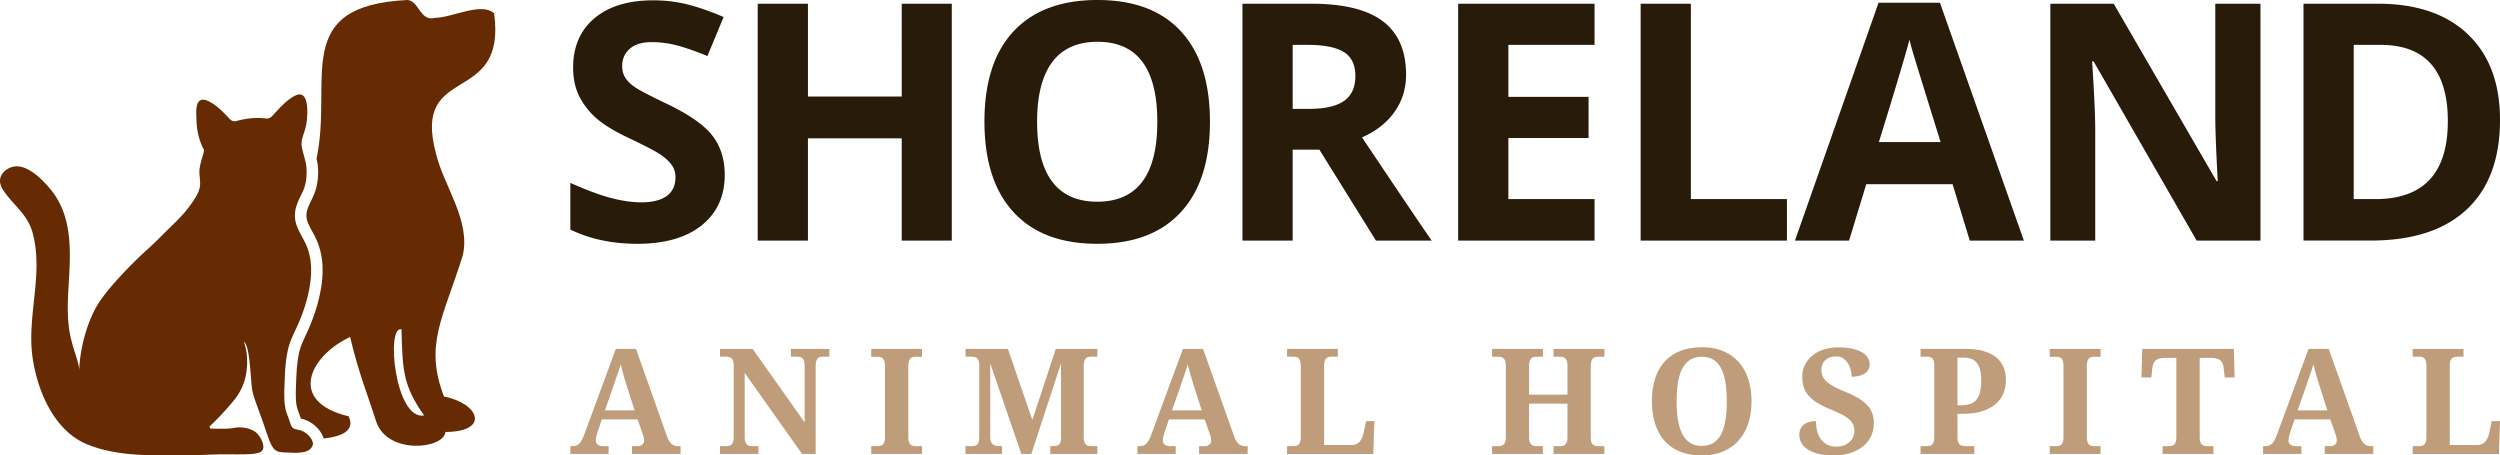 <svg xmlns="http://www.w3.org/2000/svg" xmlns:xlink="http://www.w3.org/1999/xlink" id="Layer_1" x="0" y="0" version="1.1" viewBox="0 0 284.896 51.895" xml:space="preserve"><style>.st0{fill:#281b09}.st1{fill:#bf9d7b}.st2{fill:#662b02}</style><g><g><path d="M82.589 19.92c0 2.437-.877 4.356-2.631 5.76-1.754 1.403-4.194 2.104-7.32 2.104-2.88 0-5.428-.542-7.643-1.625v-5.317c1.821.812 3.363 1.385 4.625 1.717 1.262.333 2.416.499 3.461.499 1.255 0 2.218-.24 2.889-.72s1.006-1.194 1.006-2.142c0-.529-.147-1-.443-1.413-.295-.412-.729-.809-1.302-1.19s-1.738-.991-3.499-1.828c-1.649-.775-2.886-1.52-3.71-2.234-.825-.714-1.483-1.544-1.976-2.492s-.736-2.055-.736-3.322c0-2.388.809-4.265 2.428-5.631C69.356.72 71.593.037 74.448.037c1.403 0 2.742.167 4.016.499 1.273.333 2.606.8 3.997 1.403l-1.846 4.449c-1.44-.591-2.63-1.003-3.572-1.237a11.511 11.511 0 00-2.78-.351c-1.083 0-1.914.252-2.492.757-.579.505-.868 1.163-.868 1.976 0 .505.117.945.351 1.32.234.375.606.739 1.117 1.089.51.351 1.72.981 3.627 1.892 2.523 1.207 4.252 2.416 5.188 3.628.936 1.212 1.403 2.698 1.403 4.458zM108.464 27.415h-5.705V15.766H92.071v11.649h-5.724V.424h5.724v10.579h10.688V.424h5.705v26.991zM137.884 13.883c0 4.468-1.108 7.901-3.323 10.301-2.216 2.4-5.391 3.6-9.526 3.6s-7.311-1.2-9.526-3.6c-2.215-2.4-3.322-5.846-3.322-10.338 0-4.492 1.11-7.922 3.332-10.292C117.74 1.185 120.924 0 125.072 0s7.32 1.194 9.517 3.582c2.197 2.387 3.295 5.821 3.295 10.301zm-19.698 0c0 3.016.572 5.286 1.717 6.812 1.145 1.526 2.854 2.289 5.132 2.289 4.566 0 6.85-3.034 6.85-9.102 0-6.08-2.271-9.12-6.812-9.12-2.277 0-3.994.766-5.15 2.298-1.159 1.534-1.737 3.808-1.737 6.823zM147.311 17.058v10.357h-5.724V.424h7.865c3.667 0 6.38.668 8.141 2.003 1.76 1.335 2.64 3.363 2.64 6.083 0 1.587-.438 3-1.311 4.237-.874 1.237-2.111 2.206-3.71 2.908 4.061 6.067 6.707 9.987 7.938 11.76h-6.35l-6.443-10.357h-3.046zm0-4.652h1.846c1.81 0 3.145-.301 4.006-.904s1.293-1.551 1.293-2.843c0-1.28-.44-2.19-1.32-2.732s-2.243-.812-4.089-.812h-1.735v7.291zM181.713 27.415h-15.545V.424h15.545v4.689h-9.821v5.926h9.138v4.689h-9.138v6.96h9.821v4.727zM186.965 27.415V.424h5.724v22.265h10.947v4.726h-16.671zM224.471 27.415l-1.957-6.424h-9.84l-1.957 6.424h-6.166L214.077.314h6.996l9.563 27.101h-6.165zm-3.323-11.225c-1.81-5.821-2.828-9.113-3.056-9.877a27.359 27.359 0 01-.489-1.809c-.405 1.576-1.568 5.471-3.489 11.686h7.034zM257.599 27.415h-7.273L238.584 6.997h-.166c.233 3.606.351 6.179.351 7.717v12.701h-5.114V.424h7.219l11.723 20.215h.13c-.185-3.508-.277-5.987-.277-7.44V.424h5.15v26.991zM284.896 13.661c0 4.443-1.264 7.846-3.793 10.209-2.529 2.363-6.182 3.544-10.957 3.544h-7.644V.424h8.475c4.405 0 7.827 1.163 10.264 3.489 2.437 2.327 3.655 5.576 3.655 9.748zm-5.945.148c0-5.797-2.56-8.695-7.68-8.695h-3.046v17.575h2.455c5.514 0 8.271-2.96 8.271-8.88z" class="st0"/></g><g><path d="M68.582 47.794l-.483 1.441a7.592 7.592 0 00-.135.479 1.998 1.998 0 00-.069.479.61.61 0 00.065.287.59.59 0 00.172.201.796.796 0 00.241.118.983.983 0 00.283.041h.704v.892h-4.364v-.892h.204c.147 0 .283-.016.405-.049a.881.881 0 00.344-.184c.107-.09.208-.214.303-.372s.192-.363.29-.614l3.635-9.858h2.301l3.504 9.874c.082.235.168.43.258.586.09.155.188.278.295.368a.97.97 0 00.34.193c.12.038.246.057.377.057h.303v.892H72.02v-.892h.655a.918.918 0 00.254-.037.691.691 0 00.234-.115.61.61 0 00.168-.2.615.615 0 00.065-.295c0-.136-.016-.267-.049-.393a3.961 3.961 0 00-.098-.327l-.589-1.678h-4.078zm2.857-3.775a49.175 49.175 0 01-.552-1.895 14.517 14.517 0 01-.152-.618c-.049.169-.106.355-.172.557-.066.202-.135.409-.209.622l-.221.639c-.074.213-.144.418-.209.614l-.991 2.833h3.39l-.884-2.752zM91.405 51.732l-6.542-9.235v7.254c0 .24.024.431.07.573.046.142.108.251.184.327s.168.127.275.151c.106.025.217.037.331.037h.704v.892h-4.38v-.892h.704c.12 0 .232-.012.336-.037a.585.585 0 00.275-.151.76.76 0 00.184-.327c.044-.142.065-.333.065-.573V41.67c0-.224-.023-.403-.069-.536a.716.716 0 00-.189-.307.63.63 0 00-.274-.144 1.45 1.45 0 00-.327-.037h-.704v-.884h3.725l5.92 8.368v-6.46c0-.224-.024-.403-.07-.536a.715.715 0 00-.188-.307.628.628 0 00-.275-.144 1.45 1.45 0 00-.327-.037h-.704v-.884h4.381v.884h-.705a1.45 1.45 0 00-.327.037.584.584 0 00-.274.152.76.76 0 00-.185.327 2.042 2.042 0 00-.065.573v9.997h-1.549zM99.285 51.732v-.892h.705c.125 0 .24-.012.343-.037.104-.024.195-.075.271-.151s.137-.185.18-.327c.043-.142.066-.333.066-.573v-8.007a2 2 0 00-.066-.573c-.043-.142-.104-.251-.18-.327s-.167-.127-.271-.151a1.46 1.46 0 00-.343-.037h-.705v-.892h5.789v.892h-.704c-.12 0-.233.012-.34.037a.56.56 0 00-.274.151.778.778 0 00-.181.327 2.042 2.042 0 00-.065.573v8.007c0 .24.022.431.065.573a.772.772 0 00.181.327.547.547 0 00.274.151c.107.025.22.037.34.037h.704v.892h-5.789zM119.692 51.732v-.892h.164c.175 0 .329-.011.463-.033.134-.022.244-.066.331-.131s.153-.159.196-.283c.043-.122.065-.285.065-.487v-8.49l-3.382 10.316h-1.138l-3.546-10.316v8.335c0 .24.029.431.087.573a.715.715 0 00.246.327.885.885 0 00.388.151c.153.025.327.037.524.037h.098v.892h-4.159v-.892h.705c.119 0 .231-.011.335-.033a.608.608 0 00.275-.135.654.654 0 00.184-.302 1.77 1.77 0 00.065-.528V41.67c0-.224-.022-.403-.065-.536a.683.683 0 00-.184-.307.628.628 0 00-.275-.144 1.488 1.488 0 00-.335-.037h-.705v-.884h4.832l2.784 8.097 2.668-8.097h4.741v.884h-.704c-.12 0-.232.013-.336.037-.103.025-.194.075-.27.152s-.137.185-.18.327a2.037 2.037 0 00-.066.573v8.015a2 2 0 00.066.573c.043.142.104.251.18.327s.167.127.27.151c.104.025.216.037.336.037h.704v.892h-5.362zM133.206 47.794l-.483 1.441a7.54 7.54 0 00-.136.479 1.998 1.998 0 00-.069.479.58.58 0 00.237.488c.07.052.151.091.241.118a.988.988 0 00.283.041h.703v.892h-4.363v-.892h.204c.148 0 .283-.016.406-.049a.881.881 0 00.344-.184c.107-.09.208-.214.303-.372s.192-.363.29-.614l3.635-9.858h2.301l3.504 9.874c.082.235.168.43.258.586.09.155.188.278.295.368a.97.97 0 00.34.193c.119.038.245.057.376.057h.303v.892h-5.535v-.892h.655a.906.906 0 00.253-.037.674.674 0 00.234-.115.61.61 0 00.168-.2.627.627 0 00.066-.295c0-.136-.016-.267-.049-.393a3.961 3.961 0 00-.098-.327l-.59-1.678h-4.076zm2.858-3.775a66.344 66.344 0 01-.373-1.244 28.966 28.966 0 01-.18-.651 14.517 14.517 0 01-.152-.618c-.048.169-.106.355-.171.557-.065.202-.135.409-.209.622l-.221.639c-.074.213-.144.418-.209.614l-.991 2.833h3.391l-.885-2.752zM146.67 51.732v-.892h.705c.125 0 .24-.012.343-.037.104-.024.195-.075.271-.151s.137-.185.18-.327c.043-.142.065-.333.065-.573v-8.015c0-.24-.022-.431-.065-.573-.043-.142-.104-.251-.18-.327s-.167-.127-.271-.152a1.515 1.515 0 00-.343-.037h-.705v-.884h5.789v.884h-.704c-.115 0-.225.013-.331.037-.107.025-.198.073-.275.144s-.138.173-.184.307c-.046.133-.07.312-.07.536v9.039h3.12c.393 0 .698-.124.917-.372.219-.249.377-.61.475-1.085l.27-1.261h.942l-.123 3.742h-9.826zM177.045 51.732v-.892h.721c.12 0 .232-.012.336-.037a.58.58 0 00.275-.151.75.75 0 00.184-.327c.043-.142.065-.333.065-.573v-3.75h-4.38v3.75c0 .24.023.431.069.573.046.142.108.251.184.327s.167.127.271.151c.103.025.215.037.335.037h.72v.892h-5.789v-.892h.705c.119 0 .231-.012.335-.037a.58.58 0 00.275-.151.75.75 0 00.184-.327c.043-.142.066-.333.066-.573v-8.073a1.7 1.7 0 00-.069-.537.722.722 0 00-.189-.307.608.608 0 00-.274-.143 1.4 1.4 0 00-.327-.037h-.705v-.892h5.789v.892h-.72c-.12 0-.232.012-.335.037-.104.024-.195.075-.271.151s-.138.185-.184.327a1.918 1.918 0 00-.069.573v3.234h4.38v-3.234c0-.24-.022-.431-.065-.573a.744.744 0 00-.184-.327.572.572 0 00-.275-.151 1.436 1.436 0 00-.336-.037h-.721v-.892h5.789v.892h-.704c-.115 0-.223.012-.327.037-.104.024-.196.075-.275.151s-.141.185-.184.327a2.037 2.037 0 00-.066.573v8.097c0 .218.023.394.069.528a.68.68 0 00.189.302.595.595 0 00.27.135c.101.022.209.033.324.033h.704v.892h-5.79zM199.599 45.73c0 .922-.124 1.763-.373 2.522a5.434 5.434 0 01-1.097 1.949c-.484.54-1.076.958-1.777 1.253s-1.507.442-2.419.442c-.956 0-1.79-.147-2.501-.442a4.668 4.668 0 01-1.773-1.253c-.469-.54-.821-1.191-1.056-1.953-.235-.761-.353-1.606-.353-2.534s.118-1.77.353-2.526c.235-.756.589-1.401 1.061-1.936a4.72 4.72 0 011.776-1.241c.713-.292 1.549-.438 2.509-.438.906 0 1.711.146 2.412.438a4.831 4.831 0 011.772 1.244 5.39 5.39 0 011.093 1.941c.249.756.373 1.601.373 2.534zm-8.532 0c0 .802.052 1.518.156 2.145.104.628.27 1.158.499 1.593.229.433.526.765.889.995.363.229.803.344 1.323.344.524 0 .967-.115 1.33-.344.363-.229.656-.561.879-.995.224-.434.386-.965.487-1.593.101-.628.152-1.343.152-2.145s-.051-1.518-.152-2.145c-.101-.628-.263-1.158-.487-1.593-.223-.433-.515-.764-.876-.99-.36-.227-.799-.34-1.319-.34-.524 0-.968.113-1.334.34-.366.226-.664.557-.893.99-.229.434-.395.965-.499 1.593a13.351 13.351 0 00-.155 2.145zM208.977 51.895c-.753 0-1.38-.071-1.882-.213-.503-.142-.905-.325-1.208-.549-.303-.224-.519-.475-.647-.753a1.968 1.968 0 01-.193-.827c0-.289.054-.532.16-.729.107-.196.249-.357.426-.483s.38-.216.606-.27c.226-.054.463-.082.708-.082 0 .48.058.902.172 1.265.115.363.273.666.475.908.202.243.443.426.724.549.281.122.589.184.921.184.327 0 .62-.046.877-.139.256-.093.475-.221.655-.385.18-.164.317-.356.409-.577.092-.222.14-.46.14-.717 0-.284-.058-.537-.172-.757a1.97 1.97 0 00-.52-.615 4.602 4.602 0 00-.876-.54 24.245 24.245 0 00-1.233-.552 9.654 9.654 0 01-1.478-.741 4.09 4.09 0 01-.97-.823 2.754 2.754 0 01-.528-.958 3.786 3.786 0 01-.16-1.13c0-.513.104-.977.311-1.392s.494-.77.859-1.064a3.95 3.95 0 011.302-.68 5.429 5.429 0 011.637-.237c.616 0 1.149.051 1.597.152.447.101.817.238 1.109.413.292.175.51.38.651.618.142.237.213.492.213.765 0 .196-.042.38-.127.549a1.243 1.243 0 01-.384.442c-.172.126-.388.224-.647.295s-.56.108-.904.108a3.41 3.41 0 00-.094-.758 2.56 2.56 0 00-.306-.753 1.88 1.88 0 00-.553-.577c-.226-.153-.501-.229-.823-.229-.224 0-.437.033-.64.098a1.493 1.493 0 00-.528.295c-.15.131-.269.293-.356.487a1.614 1.614 0 00-.131.667c0 .235.039.456.116.663.076.208.217.411.421.61.205.199.486.399.844.598.357.199.82.413 1.388.642.572.235 1.061.475 1.465.72.404.246.736.509.995.79s.447.589.564.926c.118.335.176.708.176 1.117 0 .54-.107 1.035-.319 1.486-.214.45-.519.836-.917 1.158-.399.322-.878.573-1.437.753s-1.189.272-1.888.272zM228.59 43.315c0 .502-.087.985-.262 1.449a3.118 3.118 0 01-.851 1.228c-.393.355-.903.637-1.531.847-.628.21-1.395.315-2.301.315h-.572v2.685c0 .218.024.394.073.528a.688.688 0 00.197.302.626.626 0 00.287.135c.109.022.221.033.335.033h1.023v.892h-6.124v-.892h.705c.125 0 .24-.012.343-.037.104-.024.195-.075.271-.151s.137-.185.18-.327c.043-.142.065-.333.065-.573v-8.081c0-.224-.022-.403-.065-.536a.683.683 0 00-.184-.307.634.634 0 00-.275-.144 1.488 1.488 0 00-.335-.037h-.705v-.884h5.15c.775 0 1.45.082 2.022.246.574.164 1.05.4 1.429.708.38.309.662.681.848 1.118.185.438.277.932.277 1.483zm-5.517 2.866h.408c.415 0 .768-.052 1.057-.156s.525-.267.708-.491.317-.513.402-.868a5.6 5.6 0 00.126-1.285c0-.447-.037-.837-.11-1.166a2.137 2.137 0 00-.353-.819 1.467 1.467 0 00-.63-.484c-.259-.106-.578-.159-.954-.159h-.655v5.428zM233.588 51.732v-.892h.705c.125 0 .24-.012.343-.037.104-.024.195-.075.271-.151s.137-.185.18-.327c.043-.142.065-.333.065-.573v-8.007c0-.24-.022-.431-.065-.573-.043-.142-.104-.251-.18-.327s-.167-.127-.271-.151a1.46 1.46 0 00-.343-.037h-.705v-.892h5.789v.892h-.704c-.12 0-.233.012-.34.037a.56.56 0 00-.274.151.778.778 0 00-.181.327 2.037 2.037 0 00-.066.573v8.007a2 2 0 00.066.573.772.772 0 00.181.327.547.547 0 00.274.151c.107.025.22.037.34.037h.704v.892h-5.789zM250.673 49.75c0 .24.021.431.066.573a.744.744 0 00.184.327c.079.077.17.127.275.151.103.025.215.037.335.037h.704v.892h-5.788v-.892h.703c.126 0 .241-.012.345-.037.103-.024.194-.075.27-.151s.137-.185.18-.327c.043-.142.066-.333.066-.573v-8.965h-1.343c-.251 0-.461.027-.631.082a1.05 1.05 0 00-.413.234.936.936 0 00-.237.372 2.323 2.323 0 00-.111.499l-.115 1.04h-1.13l.091-3.25h10.447l.081 3.25h-1.121l-.123-1.04a2.266 2.266 0 00-.11-.499.92.92 0 00-.238-.372 1.067 1.067 0 00-.413-.234 2.103 2.103 0 00-.63-.082h-1.343v8.965zM261.483 47.794L261 49.235a7.54 7.54 0 00-.136.479 1.998 1.998 0 00-.069.479.58.58 0 00.237.488c.07.052.151.091.241.118a.988.988 0 00.283.041h.703v.892h-4.363v-.892h.204c.148 0 .283-.016.406-.049a.881.881 0 00.344-.184c.107-.09.208-.214.303-.372s.192-.363.29-.614l3.635-9.858h2.301l3.504 9.874c.082.235.168.43.258.586.09.155.188.278.295.368a.97.97 0 00.34.193c.119.038.245.057.376.057h.303v.892h-5.535v-.892h.655a.906.906 0 00.253-.037.674.674 0 00.234-.115.61.61 0 00.168-.2.627.627 0 00.065-.295c0-.136-.016-.267-.049-.393a3.961 3.961 0 00-.098-.327l-.59-1.678h-4.075zm2.858-3.775a66.344 66.344 0 01-.373-1.244 28.966 28.966 0 01-.18-.651 14.517 14.517 0 01-.152-.618c-.048.169-.106.355-.171.557-.065.202-.135.409-.209.622l-.221.639c-.074.213-.144.418-.209.614l-.991 2.833h3.391l-.885-2.752zM274.947 51.732v-.892h.705c.125 0 .24-.012.343-.037a.554.554 0 00.271-.151.777.777 0 00.18-.327c.043-.142.065-.333.065-.573v-8.015c0-.24-.022-.431-.065-.573a.77.77 0 00-.18-.327.556.556 0 00-.271-.152 1.515 1.515 0 00-.343-.037h-.705v-.884h5.789v.884h-.704c-.115 0-.225.013-.331.037a.598.598 0 00-.275.144.74.74 0 00-.184.307c-.046.133-.07.312-.07.536v9.039h3.12c.393 0 .698-.124.917-.372.219-.249.377-.61.475-1.085l.27-1.261h.942l-.123 3.742h-9.826z" class="st1"/></g><g><path d="M56.309 1.513c-1.487-1.312-4.757.507-6.777.525C47.896 2.484 47.747.114 46.444 0c-13.397.638-8.465 9.147-10.372 18.067.07.289.131.603.157.936.096 1.251-.096 2.449-.542 3.376l-.157.341c-.341.682-.603 1.224-.612 1.836-.009.577.28 1.111.647 1.784.157.28.306.56.446.857.49 1.041.752 2.256.752 3.533.018 2.816-1.067 5.597-1.705 7.005l-.21.446c-.297.638-.577 1.242-.726 1.854-.297 1.224-.341 2.475-.385 3.795l-.009.184c-.035.988-.07 2.02.236 2.781.131.35.227.63.306.848 0 .018.009.044.018.061.944.175 1.863.84 2.361 1.714.105.184.184.376.236.56 1.994-.227 3.647-.874 2.842-2.536-7.022-1.679-4.416-6.9.175-9.042.944 4.058 2.046 6.716 2.947 9.576 1.233 3.892 7.731 3.209 7.914 1.251 5.107-.026 3.848-3.262-.166-4.04-2.265-5.903-.114-8.876 2.143-16.082.927-3.961-2.204-7.993-3.052-11.596-2.815-10.461 8.098-5.24 6.621-15.996zm-10.556 36.02c.114 4.635.175 6.428 2.58 9.812-3.34.586-4.363-10.336-2.58-9.812z" class="st2"/><path d="M34.025 48.988c-.961-.16-.748-.374-1.282-1.709-.426-1.066-.358-2.348-.318-3.473.048-1.382.094-2.722.42-4.076.216-.899.636-1.705 1.02-2.545.885-1.937 1.6-4.316 1.59-6.454-.005-1.02-.198-2.055-.633-2.982-.499-1.062-1.235-1.985-1.213-3.221.018-1.027.471-1.814.9-2.712.389-.816.482-1.825.412-2.715-.063-.809-.38-1.542-.52-2.334-.182-1.029.42-1.628.564-3.044.09-.877.267-3.672-1.399-2.792-1.008.533-1.825 1.523-2.597 2.341a.757.757 0 01-.64.229c-1.117-.134-2.247-.029-3.39.293a.724.724 0 01-.724-.195c-.706-.748-1.509-1.629-2.456-2.069-1.618-.752-1.398 1.206-1.368 2.187.063 2.046.765 3.14.845 3.366.08.225-.419 1.299-.502 2.272-.055.646.155 1.323.038 1.957-.148.802-.763 1.637-1.238 2.278-.774 1.044-1.773 1.947-2.694 2.861-.729.723-1.456 1.455-2.223 2.137-.961.854-4.539 4.326-5.714 6.515-1.175 2.189-1.822 4.966-1.875 7.156.013-.517-.263-1.375-.422-1.87-.285-.887-.555-1.777-.699-2.699-.297-1.901-.167-3.836-.052-5.747.22-3.684.326-7.545-2.2-10.49-.858-1.001-2.238-2.417-3.64-2.495-.811-.045-1.704.484-1.951 1.241-.151.464-.013.979.253 1.393 1.136 1.772 2.8 2.757 3.393 4.913 1.296 4.712-.688 9.518.008 14.278.549 3.754 2.429 8.26 6.131 9.817 3.504 1.474 7.538 1.278 11.281 1.293 1.44.006 2.881-.116 4.321-.119.736-.001 1.473.013 2.209.001.548-.009 1.374-.02 1.893-.202 1.021-.358.102-1.957-.433-2.336-.707-.5-1.68-.63-2.517-.463-.572.114-1.851.093-2.536.071a.183.183 0 01-.118-.317c.492-.453 1.484-1.422 2.708-2.905 1.13-1.37 1.583-3.013 1.497-4.777a6.533 6.533 0 00-.159-1.223c-.054-.222-.159-.461-.173-.688.075.076.127.185.181.28.481.854.572 4.059.716 5.073.144 1.015.769 2.35 1.623 4.913.855 2.563 1.068 2.296 2.83 2.386 1.762.09 2.243-.304 2.457-.838.211-.533-.643-1.601-1.604-1.761z" class="st2"/></g></g></svg>